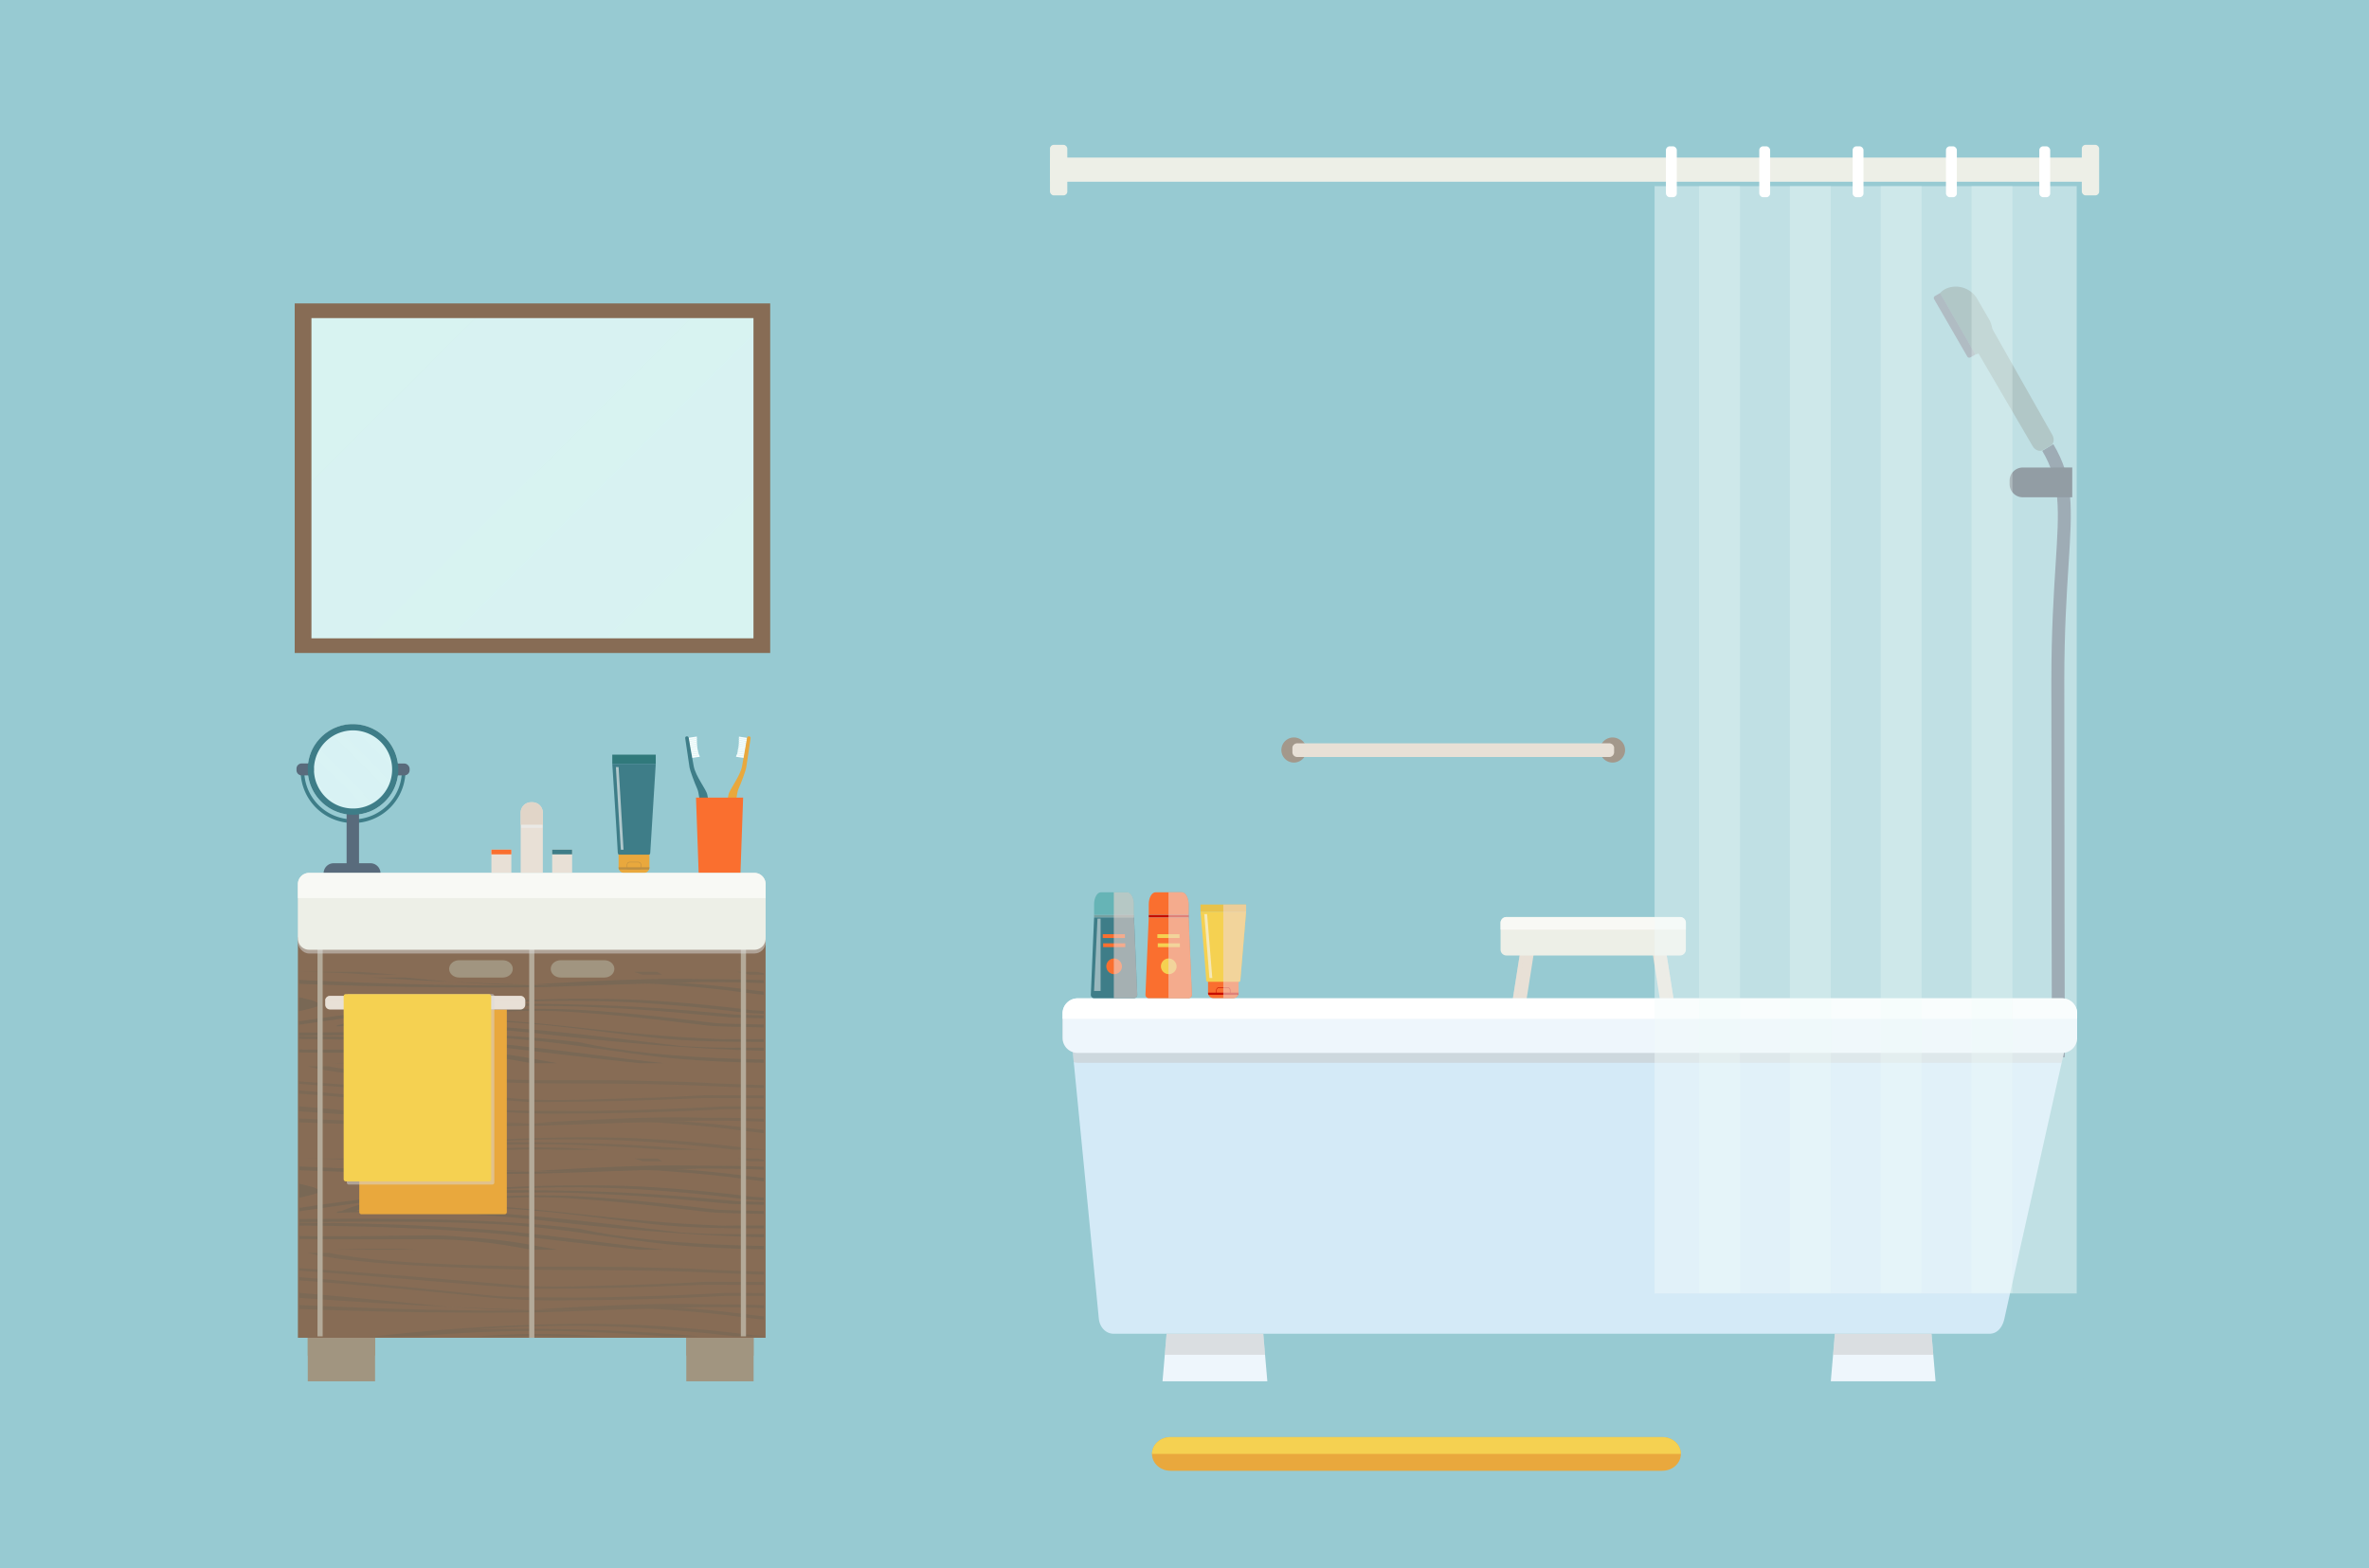 <svg viewBox="0 0 1510.24 1000" xmlns="http://www.w3.org/2000/svg"><path d="m0 0h1510.24v1000h-1510.24z" fill="#97cad2"/><path d="m972.59 605.19 2.43.38a3.13 3.13 0 0 1 2.58 3.55l-18.89 119.88a3.12 3.12 0 0 1 -3.54 2.58l-2.44-.39a2.59 2.59 0 0 1 -.4-.09 3.1 3.1 0 0 1 -2.18-3.45l18.85-119.88a3.11 3.11 0 0 1 3.14-2.61z" fill="#e8e0d6"/><path d="m972.18 605.16-19.85 126a3.1 3.1 0 0 1 -2.18-3.45l18.85-119.94a3.11 3.11 0 0 1 3.18-2.61z" fill="#e8e0d6" opacity=".5"/><path d="m1058.78 605.19-2.44.38a3.11 3.11 0 0 0 -2.57 3.55l18.89 119.88a3.11 3.11 0 0 0 3.54 2.58l2.44-.39.39-.09a3.09 3.09 0 0 0 2.18-3.45l-18.89-119.89a3.1 3.1 0 0 0 -3.13-2.61 2.83 2.83 0 0 0 -.41.04z" fill="#e8e0d6"/><path d="m1059.19 605.16 19.84 126a3.09 3.09 0 0 0 2.18-3.45l-18.89-119.89a3.1 3.1 0 0 0 -3.13-2.66z" fill="#e8e0d6" opacity=".5"/><path d="m1074.74 588.3v17.36a3.74 3.74 0 0 1 -3.88 3.57h-110.36a3.74 3.74 0 0 1 -3.88-3.57v-17.36a3.75 3.75 0 0 1 3.88-3.58h110.36a3.75 3.75 0 0 1 3.88 3.58z" fill="#edefe7"/><path d="m1074.74 588.3v4.45h-118.12v-4.45a3.75 3.75 0 0 1 3.89-3.58h110.35a3.75 3.75 0 0 1 3.88 3.58z" fill="#f8f9f5"/><path d="m1338.21 880.73c0 5.92-261.52 10.72-584.12 10.72s-584.09-4.8-584.09-10.72 261.49-10.73 584.09-10.73 584.12 4.82 584.12 10.73z" fill="#97cad2"/><path d="m195.72 199.97h287.45v209.88h-287.45z" fill="#d8f3f1"/><path d="m192.87 313.3v99.39h37.25l5.69-5.68 209.87-209.88h-136.63l-5.68 5.69-104.82 104.8z" fill="#d9f3f4" opacity=".5"/><path d="m280.37 412.69h100.61l105.04-105.04v-100.61z" fill="#d9f3f4" opacity=".5"/><path d="m187.87 193.46v222.9h303.13v-222.9zm10.68 9.36h281.79v204.18h-281.79z" fill="#876c55"/><path d="m196.2 842.65h42.91v38.09h-42.91z" fill="#a19580"/><path d="m437.51 842.65h42.91v38.09h-42.91z" fill="#a19580"/><path d="m196.2 852.99h42.91v11.39h-42.91z" fill="#a19580"/><path d="m437.51 852.99h42.91v11.39h-42.91z" fill="#a19580"/><path d="m189.91 597.71h298.16v255.28h-298.16z" fill="#876c55"/><g fill="#6b6455" opacity=".5"><path d="m266.48 796.84h-54.74q6.69-.2 13.36-.34c14.11-.29 28.02-.35 41.38.34z"/><path d="m274.54 787.65c7.5 0 14.24.48 21 1.1a344.8 344.8 0 0 1 47 5.75l12.8 2.34h-16.7c-4.31-.81-8.67-1.6-13.14-2.34q-6-1-12.56-1.84a330 330 0 0 0 -41.38-2.52c-27.11 0-54.23.22-80.7-.12v-1.92c27.54.34 55.61-.05 83.68-.45z"/><path d="m190.86 781.44v-1.87c27.62.1 54.09.75 79.57 2q28.11 1.37 54.54 3.63c26.78 2.74 52 6.19 77.87 9.31q10.08 1.21 20.34 2.34h-15.51c-7.32-.76-14.57-1.54-21.8-2.34-21.39-2.38-42.51-5-63.61-7.46-17.68-1.49-35.79-2.71-54.46-3.62q-37.09-1.78-76.94-1.99z"/><path d="m317.78 779c17.86 1 35.05 2.41 51.42 4.42 27.25 6.12 63.39 9.43 101.73 10.63 2.6.08 5.23.16 7.9.21s5.43.12 8.16.17v2.14c-2.73 0-5.47-.09-8.16-.15s-5.3-.13-7.9-.22c-11.5-.35-22.62-.93-33.11-1.73-6.78-.54-13.32-1.15-19.52-1.88-35.93-4.34-62.89-9.92-102.77-12.09-18-.92-36.55-1.32-55.47-1.47-22.66-.17-45.85 0-69.2.2v-2c44.03-.23 87.14-.39 126.92 1.77z"/><path d="m303.72 759.21h-.1c-24.85.69-48.85 2.54-64.89 6.52-1.07.26-2.06.53-3 .8a99.58 99.58 0 0 0 -18 5.63h3c-6 0-6 .62-6 1.24 23.2-1.09 44.74-1 65.22-.2s40 2.37 59 4.22c42.6 4.89 85.77 9.18 132 11 2.63.1 5.27.2 7.9.27s5.43.17 8.16.24v-2h-8.16-7.9c-5.69 0-11.3-.07-16.71-.12q-9.75-.33-19.6-.89c-16.08-1.89-32.23-3.85-48.67-5.73s-33.12-3.66-50.23-5.12a866 866 0 0 0 -109.1-2.91 110.07 110.07 0 0 1 17.64-5c15.32-3.64 39.28-4.88 61.41-6q9.87-.42 19.83-.63c19.87-.44 39.79-.21 58.65.88 10.1.43 20 1 29.41 1.67s18.47 1.43 26.81 2.28c7.62.65 15.74 1.37 25.56 2.27l.55.06h.6l3.85.11 7.9.22 8.16.2v-1.88c-2.62-.06-5.34-.14-8.16-.19-2.61-.08-5.25-.14-7.9-.23l-1.95-.12c-9.66-.88-17.68-1.59-25.2-2.24-8.81-.77-18.3-1.49-28.35-2.13s-20.5-1.18-31.25-1.6c-6.78-.22-13.71-.41-20.7-.57s-14-.27-21.1-.32c-12.47-.13-25.71-.09-38.68.27z"/><path d="m296.88 764.59a161.72 161.72 0 0 0 -19.34 3.86c12 .63 24 1.25 38.95 1.86 18 .82 33.92 2.42 49.25 4.21s29.95 3.8 45.28 5.42c19.75 2.46 39.93 3.08 59.91 3.29h7.9 8.16v-1.79c-2.71 0-5.43 0-8.16 0s-5.27 0-7.9 0c-3.36 0-6.68 0-10 .07q-15.37-.65-29.73-1.55c-13.57-1-26.6-2.21-39.46-3.52s-25.48-2.7-38.3-4-25.71-2.48-39.19-3.38q-12-.84-24.76-1.31c21-4.34 53.93-5.58 82.18-3.07 9.68.63 19.32 1.48 28.76 2.4 18.88 1.88 36.86 4.14 52.38 5.89 6.24.41 12.49.57 18.1.7h1.34l6.56.16h.75l7.41.22v-1.87c-2-.06-4-.13-6.05-.18l-2.11-.07-5.67-.12-2.23-.05c-4.91-.11-10-.24-14.93-.58-18.62-2.23-41.65-5-65.68-6.95-8-.64-16.1-1.19-24.21-1.58-22.65-1.02-49.6-.39-69.21 1.94z"/><path d="m343.48 756.21a1267.88 1267.88 0 0 0 -149.62 13.49l-3 .42v2.23c2.26-.36 4.55-.69 6.84-1q11.2-1.62 22.83-3.22c6.08-.8 12.11-1.59 18.2-2.35 21.19-2.65 42.54-4.94 64.89-6.52h.1c12.48-.88 25.3-1.55 38.57-1.92q13.21-.35 26.43-.25c8.74.06 17.48.26 26 .64q13 .5 26 1.52c9.2.67 18.5 1.46 27.57 2.38 7.63.75 15.21 1.61 22.68 2.54l4.16.53 1 .09 2.7.17 8.16.49v-1.94q-3.86-.21-7.65-.47a3.2 3.2 0 0 1 -.51-.06l-7.9-1c-6.18-.73-12.47-1.42-18.75-2.05-9.4-.95-19-1.77-28.46-2.46-8.93-.62-17.88-1.09-26.9-1.38s-17.82-.28-26.71-.27-17.8.18-26.63.39z"/><path d="m204.34 760.13c-.21-1-1.63-2.06-5.08-3.29-2.69-.72-5.51-1.41-8.4-2.07v8.91c4.86-1.03 9.27-2.22 13.48-3.55z"/><path d="m190.86 743.73c53.36 2.54 107.19 4.26 160.35 3.29h.09q9.31-.19 18.61-.47 15.22-.7 30.44-1.64c13.43-1.11 22 .28 31.84.66h.08c1.08 0 2.2.07 3.32.08 7.84.57 15.41 1.25 22.6 2 4.42.47 8.65 1 12.74 1.46 2.53.32 5 .67 7.41 1h.49l.81.1 7.35.9v2.15c-2.73-.33-5.47-.66-8.16-1l-3.79-.45-1.64-.21-2.47-.34c-5.2-.71-10.89-1.4-16.77-2-6.88-.73-14.12-1.38-21.67-1.92-8.16-.64-14.14-1.25-23.05-1.27h-.42-.46c-10.59.37-21.13.76-31.68 1.17-10.73.37-21.47.77-32.22 1.08-52.3.73-103.49-.19-153.8-2.14z"/><path d="m289.25 745.07q24.53 1.09 49.56 1.7c-16.5.6-33.02-.68-49.56-1.7z"/><path d="m448.23 743.29c5.91 0 12.9 0 19.77.15h2.93l7.9.19c2.79.09 5.53.17 8.16.28v1.92c-2.63-.13-5.34-.24-8.16-.32-2.55-.09-5.18-.15-7.9-.2-1.17 0-2.37-.05-3.6-.06-6.7-.11-13.57-.14-19.41-.16h-.42l-15.23.43h-.08c-7.58.21-15.13.39-22.75.57h-.42-.2q-11.15.26-22.32.48-15.31.29-30.66.44l-4.54-.01h-.09c-4.17-.08-8.3-.15-12.39-.25 3.52-.12 7-.34 10.57-.66 8.26-.44 16.49-.89 24.74-1.31 24.71-1.24 49.41-2.13 74.1-1.49z"/><path d="m236.54 742.24h22.09c9.22.89 18.49 1.79 27.9 2.67l2.61.16q-26.58-1.2-52.6-2.83z"/><g opacity=".78"><path d="m303.62 847.53h-.24c-20.23.57-39.9 1.92-55.19 4.54h18c12.32-1.25 26.19-2 39.42-2.66q9.9-.42 19.91-.64c19.93-.44 39.91-.2 58.85.89 10.15.44 20 1 29.51 1.66 3.38.23 6.71.49 10 .75h22.62l-2.21-.18c-8.85-.78-18.39-1.51-28.48-2.15s-20.55-1.17-31.34-1.59c-6.81-.22-13.76-.42-20.77-.57s-14.09-.27-21.18-.33c-12.61-.12-25.89-.07-38.9.28z"/><path d="m305 852.08h22.53c9.11-.34 18.6-.36 27.94 0h27q-8.06-.57-16.18-1a474.62 474.62 0 0 0 -61.29 1z"/><path d="m343.52 844.53c-32.82 1-64.54 3.28-94.44 6.4-3.56.36-7.06.74-10.57 1.15h16.61c3.44-.41 6.91-.79 10.39-1.15 12.39-1.31 25-2.47 37.87-3.39h.24c12.54-.88 25.38-1.53 38.71-1.91 8.83-.22 17.7-.31 26.51-.26s17.54.26 26.1.64 17.4.84 26.07 1.52c9.22.67 18.53 1.47 27.67 2.38 3.25.32 6.54.66 9.8 1s6.64.74 9.92 1.15h18.6v-.32c-2.39-.13-4.77-.28-7.13-.43-.18 0-.32-.05-.5-.06l-2.69-.34-5.25-.64c-6.2-.75-12.52-1.44-18.82-2.07-9.43-.93-19.06-1.76-28.55-2.44q-13.43-1-27-1.38c-8.91-.21-17.88-.3-26.79-.29s-17.88.21-26.75.44z"/><path d="m190.86 832.1c53.38 2.5 107.24 4.21 160.42 3.24h.08c6.24-.12 12.45-.26 18.67-.45q15.29-.72 30.57-1.65c13.47-1.11 22.09.27 31.89.65h.12c1.1.05 2.21.09 3.35.09 7.85.58 15.47 1.25 22.68 2 4.41.45 8.69 1 12.78 1.46 2.55.32 5 .63 7.45 1h.49l.81.1 6.82.83v2.17l-7.63-.93-3.79-.46-1.66-.22-2.49-.33c-5.22-.72-10.92-1.39-16.83-2-6.89-.72-14.16-1.36-21.75-1.91-8.19-.64-14.18-1.25-23.13-1.25h-1.24l-31.47 1.24q-16.19.57-32.33 1.07c-52.3.74-103.52-.17-153.85-2.11z"/><path d="m289.09 833.4c16.42.73 33 1.31 49.75 1.7-16.56.6-33.15-.69-49.75-1.7z"/><path d="m448.64 831.63c5.95 0 12.94 0 19.82.13h3l7.94.19c2.61.08 5.16.18 7.63.28v1.9c-2.47-.12-5-.21-7.63-.3s-5.21-.15-7.94-.2l-3.63-.06c-6.72-.11-13.61-.13-19.46-.15h-.42c-5.09.14-10.19.29-15.3.42h-.12c-7.6.21-15.17.39-22.78.59h-1.24c-7.25.18-14.49.32-21.79.47q-15.36.3-30.78.44c-1.51 0-3 0-4.54-.07h-.08c-4.17-.08-8.32-.15-12.46-.25 3.57-.12 7.07-.34 10.64-.65 8.28-.44 16.54-.9 24.81-1.32 24.77-1.19 49.56-2.05 74.33-1.42z"/><path d="m190.86 827.57v-3.24c32.06 2.67 63.06 5.88 95.51 8.91l2.61.15c-33.28-1.48-65.86-3.58-98.12-5.82z"/><path d="m310.41 825.8c18 1.87 36 1.24 54.21 1.55 10.66-.05 21.29-.2 32.05-.46q32.13-.75 64.92-2.48 5.09 0 9.83 0h7.94l5.2.06h2.43v1.86h-2.89-4.74c-2.6 0-5.21 0-7.94 0h-9.74c-21.82 1.15-43.53 1.93-65 2.39-10.8.21-21.43.33-32.09.33a463.08 463.08 0 0 1 -66.24-3.18c-35.64-3.54-71.29-6.73-107.52-9.48v-2.11c40.47 3.38 80.03 7.45 119.58 11.52z"/><path d="m331.45 819.61c18 1.23 36.05.62 54 .09q15.63-.32 31.61-.91c10.67-.4 21.43-.9 32.34-1.5 7.42 0 14.73 0 22 .06h4.84 3.1l7.63.05v1.84h-7.63-3.43c-1.47 0-3 0-4.51 0-7.29-.05-14.75-.07-22.24-.06q-29 1.25-57.54 2c-9.54.22-19 .38-28.39.44-7.76-.08-19.77.54-28.8-.08-50.27-3.56-96.43-8-143.59-11.36v-1.6c47.16 3.08 93.48 7.15 140.61 11.03z"/><path d="m196.2 798.84h13.67c.41.11.85.22 1.36.32a392.82 392.82 0 0 0 43 5.2c10.43.78 21.3 1.33 32.26 1.76 18.88.75 38.07 1.12 56.14 1.56h30.22c9.79 0 19.1.06 27.75.14 18 .61 36.07.61 52.47 1.75l9.62.4c3.2.11 6.4.24 9.58.36l4 .15c3.57.13 7.15.26 10.71.36v1.89c-2.71-.08-5.41-.17-8.12-.27s-5.34-.18-8-.29l-2.39-.08-17.09-.68c-26.07-1.26-54-1.48-82.29-1.6-9.46 0-18.88-.05-28.59-.17-27.83-.57-59.89-1.62-87.56-3.54-7.58-.51-14.8-1.1-21.55-1.76-14.79-1.44-27.14-3.24-35.19-5.5z"/></g><g opacity=".78"><path d="m236.26 740.46h17.81c-8-.64-16.07-1.26-24.17-1.82h-39c15.83.07 30.84.76 45.36 1.82z"/><path d="m409.56 740.46h12.44a10.44 10.44 0 0 0 -3-1.82h-14.68c1.89.57 3.62 1.17 5.24 1.82z"/><path d="m470.53 738.77-.63-.13h12.78l4.31.84v1h-8.77c-2.53-.61-5.1-1.17-7.69-1.71z"/></g></g><g fill="#6b6455" opacity=".5"><path d="m266.35 677.9h-54.74q6.7-.21 13.36-.34c14.11-.3 28.03-.36 41.38.34z"/><path d="m274.41 668.71c7.5 0 14.24.47 21 1.09a346.29 346.29 0 0 1 47 5.74l12.8 2.36h-16.7c-4.31-.81-8.66-1.61-13.14-2.36-4-.67-8.21-1.3-12.56-1.83a329.79 329.79 0 0 0 -41.37-2.52c-27.12 0-54.24.22-80.71-.12v-1.93c27.54.35 55.61-.04 83.68-.43z"/><path d="m190.73 662.49v-1.87c27.63.11 54.09.76 79.57 2q28.11 1.35 54.55 3.63c26.77 2.72 52 6.18 77.86 9.29q10.08 1.25 20.34 2.36h-15.51c-7.32-.76-14.57-1.55-21.8-2.36-21.39-2.37-42.51-4.94-63.61-7.45-17.68-1.49-35.79-2.71-54.46-3.61q-37.09-1.78-76.94-1.99z"/><path d="m317.65 660.08c17.86 1 35.06 2.41 51.42 4.42 27.25 6.12 63.39 9.43 101.73 10.63 2.6.08 5.23.16 7.9.21s5.43.12 8.16.17v2.14c-2.73 0-5.46-.08-8.16-.15s-5.3-.13-7.9-.22c-11.5-.35-22.62-.93-33.11-1.74-6.78-.52-13.32-1.14-19.52-1.87-35.93-4.34-62.89-9.91-102.76-12.09-18-.91-36.56-1.32-55.48-1.46-22.66-.18-45.85 0-69.2.19v-1.95c44.03-.36 87.11-.46 126.92 1.72z"/><path d="m303.6 640.26h-.11c-24.85.69-48.85 2.54-64.89 6.52-1.07.26-2.06.53-3 .8a98.75 98.75 0 0 0 -18 5.64h3c-6 0-6 .61-6 1.23 23.19-1.09 44.74-1 65.21-.19s40 2.37 59 4.22c42.59 4.89 85.76 9.17 132 11 2.64.1 5.27.2 7.9.27s5.43.18 8.16.25v-2h-8.17-7.9c-5.69 0-11.3-.07-16.71-.12q-9.75-.33-19.6-.89c-16.08-1.89-32.22-3.85-48.67-5.73s-33.11-3.66-50.22-5.12a866.22 866.22 0 0 0 -109.1-2.9 108.39 108.39 0 0 1 17.64-5c15.31-3.64 39.27-4.88 61.4-6q9.87-.43 19.83-.64c19.87-.44 39.79-.21 58.65.88 10.11.43 20 1 29.41 1.67s18.47 1.43 26.81 2.28c7.62.65 15.74 1.37 25.56 2.27l.55.06h.6c1.3 0 2.55.09 3.85.11 2.65.09 5.33.15 7.9.22l8.16.2v-1.88l-8.16-.19-7.9-.22-1.92-.06c-9.66-.89-17.68-1.6-25.2-2.25-8.81-.77-18.3-1.49-28.35-2.13s-20.49-1.18-31.25-1.59c-6.78-.22-13.71-.42-20.7-.58s-14-.27-21.1-.32c-12.48-.21-25.72-.16-38.68.19z"/><path d="m296.76 645.64a161.5 161.5 0 0 0 -19.35 3.86c12 .63 24 1.25 38.95 1.86 18 .83 33.92 2.42 49.25 4.21s30 3.8 45.29 5.43c19.74 2.45 39.91 3.07 59.9 3.28 2.64 0 5.27 0 7.9.05h8.16v-1.79h-16.06c-3.36 0-6.68 0-10 .07q-15.37-.64-29.73-1.55c-13.57-1-26.6-2.21-39.46-3.52s-25.48-2.7-38.3-4-25.71-2.47-39.18-3.38q-12.06-.84-24.77-1.31c21-4.34 53.93-5.58 82.19-3.06 9.68.62 19.32 1.47 28.75 2.4 18.88 1.87 36.87 4.13 52.38 5.88 6.24.42 12.49.58 18.1.7h1.34l6.56.16h.75l7.41.22v-1.88l-6.05-.18c-.71 0-1.4 0-2.11-.06-1.82 0-3.75-.09-5.67-.12-.75 0-1.48 0-2.23 0-4.91-.12-10-.25-14.93-.59-18.62-2.23-41.65-5-65.67-7-8-.64-16.11-1.19-24.22-1.58-22.65-1.05-49.6-.43-69.2 1.9z"/><path d="m343.35 637.26a1270 1270 0 0 0 -149.62 13.49l-3 .42v2.23c2.27-.36 4.56-.69 6.84-1q11.22-1.64 22.83-3.22c6.07-.81 12.11-1.6 18.2-2.36 21.19-2.64 42.54-4.94 64.89-6.52h.11c12.47-.88 25.29-1.54 38.56-1.92 8.81-.22 17.64-.31 26.43-.25s17.48.26 26 .64q13 .49 26 1.52c9.2.67 18.5 1.46 27.57 2.38q11.46 1.14 22.68 2.55l4.15.52 1.06.09 2.69.17 8.16.49v-1.94c-2.57-.14-5.12-.3-7.65-.46l-.51-.06c-2.61-.33-5.25-.67-7.9-1-6.17-.74-12.47-1.43-18.75-2.06-9.4-1-19-1.77-28.46-2.45q-13.39-.94-26.89-1.39c-8.89-.19-17.83-.28-26.71-.27s-17.85.14-26.68.4z"/><path d="m204.22 641.18c-.22-.95-1.65-2.06-5.09-3.29-2.69-.71-5.5-1.4-8.4-2.07v8.91a139.39 139.39 0 0 0 13.49-3.55z"/><path d="m190.73 624.78c53.37 2.54 107.2 4.26 160.36 3.29h.08c6.22-.13 12.41-.27 18.61-.47q15.23-.69 30.44-1.64c13.43-1.1 22 .28 31.84.66h.08c1.08 0 2.2.08 3.32.09 7.84.56 15.41 1.25 22.6 2 4.42.47 8.65 1 12.74 1.47 2.53.31 5 .66 7.41 1l.49.05.82.1c2.42.29 4.87.6 7.34.91v2.14l-8.16-1-3.79-.46-1.64-.2c-.81-.13-1.64-.24-2.47-.35-5.2-.71-10.89-1.4-16.76-2-6.89-.73-14.13-1.38-21.68-1.92-8.16-.64-14.13-1.25-23.05-1.26h-.88c-10.59.37-21.13.76-31.68 1.17-10.73.38-21.47.77-32.22 1.08-52.3.73-103.49-.19-153.8-2.14z"/><path d="m289.12 626.12q24.54 1.11 49.56 1.7c-16.49.6-33.02-.68-49.56-1.7z"/><path d="m448.1 624.34c5.91 0 12.9 0 19.77.15h2.93l7.9.19 8.16.28v1.92c-2.63-.13-5.34-.23-8.16-.32-2.55-.09-5.18-.15-7.9-.2-1.17 0-2.37 0-3.6-.06-6.7-.11-13.57-.13-19.4-.16h-.43c-5.07.15-10.12.3-15.23.43h-.08c-7.57.21-15.13.39-22.75.58h-.62c-7.44.17-14.86.33-22.32.48q-15.31.3-30.66.44l-4.54-.07h-.08c-4.17-.08-8.31-.15-12.39-.25 3.52-.12 7-.34 10.57-.66q12.38-.66 24.73-1.31c24.7-1.19 49.41-2.08 74.1-1.44z"/><path d="m236.41 623.29h22.09c9.22.89 18.49 1.79 27.9 2.67l2.61.16q-26.58-1.2-52.6-2.83z"/><g opacity=".78"><path d="m303.49 728.59h-.24c-20.23.56-39.9 1.91-55.18 4.53h17.93c12.32-1.25 26.19-2 39.42-2.66q9.92-.42 19.91-.64c19.93-.44 39.92-.2 58.85.89 10.15.44 20 1 29.51 1.66 3.38.24 6.7.5 10 .75h22.61l-2.21-.19c-8.85-.78-18.39-1.5-28.47-2.14s-20.56-1.17-31.35-1.59c-6.82-.22-13.76-.42-20.77-.56s-14.09-.27-21.18-.34c-12.54-.12-25.82-.07-38.83.29z"/><path d="m304.85 733.13h22.53c9.11-.34 18.6-.35 27.94 0h27q-8.05-.57-16.18-1a474.59 474.59 0 0 0 -61.29 1z"/><path d="m343.39 725.58c-32.83 1-64.54 3.28-94.44 6.4-3.56.37-7.06.74-10.57 1.15h16.62c3.44-.41 6.91-.78 10.39-1.15 12.39-1.31 25-2.46 37.87-3.38h.24c12.54-.89 25.38-1.54 38.71-1.92 8.83-.22 17.69-.31 26.51-.26s17.54.26 26.11.64 17.39.84 26.06 1.52c9.22.68 18.53 1.47 27.67 2.38 3.25.32 6.53.66 9.8 1s6.64.74 9.92 1.15h18.59v-.32c-2.39-.13-4.77-.28-7.13-.43-.18 0-.32 0-.5-.06l-2.7-.34-5.24-.64c-6.2-.74-12.52-1.43-18.82-2.07-9.43-.93-19.05-1.76-28.55-2.44q-13.44-.95-27-1.38c-8.91-.21-17.88-.3-26.79-.28s-17.88.2-26.75.43z"/><path d="m190.73 713.15c53.38 2.5 107.23 4.21 160.42 3.24h.08c6.24-.12 12.45-.26 18.67-.45q15.27-.72 30.57-1.64c13.47-1.12 22.09.26 31.89.65h.12c1.1 0 2.22.08 3.35.08 7.85.58 15.47 1.25 22.68 2 4.41.46 8.69 1 12.78 1.46 2.55.32 5 .64 7.45 1h.49l.81.1 6.82.83v2.18l-7.63-.94-3.79-.45-1.66-.22-2.49-.33c-5.22-.72-10.92-1.4-16.83-2q-10.33-1.08-21.75-1.91c-8.19-.63-14.18-1.25-23.13-1.25h-.41-.82c-10.53.39-21 .76-31.43 1.17q-16.19.57-32.32 1.07c-52.31.73-103.53-.17-153.86-2.11z"/><path d="m289 714.45q24.6 1.09 49.74 1.7c-16.59.6-33.18-.68-49.74-1.7z"/><path d="m448.51 712.68c5.95 0 12.94 0 19.82.13 1 0 2 0 3 .05 2.74.06 5.39.12 7.94.2s5.16.17 7.63.27v1.9c-2.47-.12-5-.21-7.63-.3s-5.2-.14-7.94-.19l-3.63-.07c-6.71-.11-13.61-.13-19.46-.14h-.42l-15.3.42h-.12l-22.78.58a3 3 0 0 0 -.42 0h-.82c-7.25.17-14.49.32-21.79.46q-15.36.3-30.78.44c-1.5 0-3 0-4.54-.07h-.08q-6.25-.1-12.45-.24c3.56-.13 7.06-.34 10.62-.65 8.29-.44 16.55-.91 24.82-1.33 24.76-1.23 49.56-2.14 74.33-1.46z"/><path d="m190.73 708.62v-3.23c32.06 2.67 63.07 5.86 95.51 8.91.87 0 1.74.1 2.61.14-33.27-1.44-65.85-3.58-98.12-5.82z"/><path d="m310.28 706.86c18.05 1.86 36.05 1.23 54.22 1.54 10.65 0 21.28-.2 32-.46q32.15-.75 64.93-2.48h9.82 7.94l5.2.07h2.43v1.86c-.95 0-1.92 0-2.9-.06h-4.73c-2.59 0-5.2-.05-7.94-.05h-9.74c-21.81 1.15-43.53 1.93-65 2.39-10.8.21-21.43.33-32.08.33a464.74 464.74 0 0 1 -66.25-3.17c-35.64-3.55-71.29-6.73-107.52-9.49v-2.11c40.51 3.48 80.07 7.56 119.62 11.63z"/><path d="m331.33 700.67c18 1.22 36 .61 54 .08q15.63-.32 31.61-.9c10.68-.41 21.43-.91 32.34-1.51 7.42 0 14.73 0 22 .06h4.84 3.1 7.63v1.85l-7.63-.05h-3.42c-1.48 0-3 0-4.52 0-7.29 0-14.74-.07-22.24-.06q-29 1.26-57.54 1.95c-9.54.22-18.95.38-28.39.44-7.76-.07-19.77.54-28.8-.07-50.27-3.57-96.42-8-143.59-11.36v-1.61c47.18 3.22 93.47 7.29 140.61 11.18z"/><path d="m196.07 679.9h13.67c.41.1.86.22 1.36.31a390.38 390.38 0 0 0 43 5.2c10.43.79 21.31 1.34 32.26 1.76 18.88.75 38.07 1.12 56.14 1.56h30.22c9.79 0 19.1.07 27.75.14 18 .61 36.07.61 52.47 1.76l9.62.38 9.58.37 4 .15c3.57.13 7.15.26 10.71.37v1.88c-2.71-.08-5.4-.17-8.12-.27s-5.34-.18-8-.29l-2.39-.08-17.09-.68c-26.07-1.26-54-1.48-82.29-1.59-9.46 0-18.87-.06-28.59-.17-27.83-.58-59.89-1.63-87.55-3.55-7.58-.51-14.81-1.1-21.55-1.76-14.8-1.39-27.16-3.24-35.2-5.49z"/></g><g opacity=".78"><path d="m236.13 621.51h17.81c-8-.64-16.07-1.26-24.17-1.81h-39c15.84.06 30.84.75 45.36 1.81z"/><path d="m409.43 621.51h12.4a10.45 10.45 0 0 0 -3-1.81h-14.64c1.89.56 3.63 1.16 5.24 1.81z"/><path d="m470.41 619.82c-.21 0-.42-.09-.64-.12h12.78c1.46.27 2.89.55 4.31.83v1h-8.77c-2.52-.61-5.09-1.17-7.68-1.71z"/></g></g><path d="m202.41 597.71h3.3v254.37h-3.3z" fill="#b4aa99"/><path d="m472.28 597.71h3.3v254.37h-3.3z" fill="#b4aa99"/><path d="m337.35 598.62h3.29v254.37h-3.29z" fill="#b4aa99"/><rect fill="#dadada" height="49.01" opacity=".5" rx="7.15" width="298.16" x="189.91" y="558.96"/><path d="m488.08 563.72v34.72a7.17 7.17 0 0 1 -7.15 7.14h-283.87a7.16 7.16 0 0 1 -7.14-7.14v-34.72a7.17 7.17 0 0 1 7.14-7.15h283.87a7.17 7.17 0 0 1 7.15 7.15z" fill="#edefe7"/><path d="m326.9 617.77c0 3.05-2.84 5.52-6.34 5.52h-27.9c-3.5 0-6.33-2.47-6.33-5.52 0-3 2.83-5.51 6.33-5.51h27.9c3.5 0 6.34 2.47 6.34 5.51z" fill="#a19580"/><path d="m351.09 617.77c0 3.05 2.83 5.52 6.33 5.52h27.91c3.5 0 6.33-2.47 6.33-5.52 0-3-2.83-5.51-6.33-5.51h-27.91c-3.5 0-6.33 2.47-6.33 5.51z" fill="#a19580"/><circle cx="225.08" cy="490.61" fill="#d9f3f4" r="28.88"/><path d="m214.06 463.92 34.63 34.64 3.08 3.07a28.65 28.65 0 0 0 2.15-9.64l-4.08-4.08-22.06-22.06-4.08-4.08a28.65 28.65 0 0 0 -9.64 2.15z" fill="#d9f3f4" opacity=".5"/><path d="m200.57 475.34 2.89 2.9 34 34 2.89 2.89a29.06 29.06 0 0 0 8.92-8.74l-2.87-2.87-34.22-34.22-2.87-2.87a29.13 29.13 0 0 0 -8.74 8.91z" fill="#d9f3f4" opacity=".5"/><path d="m196.2 490.61a29.48 29.48 0 0 0 .22 3.66l5.47 5.46 14.11 14.07 5.46 5.47a31.25 31.25 0 0 0 3.65.22 28.89 28.89 0 0 0 10.55-2l-3.1-3.11-31.26-31.22-3.11-3.1a28.69 28.69 0 0 0 -1.99 10.55z" fill="#d9f3f4" opacity=".5"/><path d="m191.65 490.77a33.43 33.43 0 1 0 66.85 0v-.16h-2.31v.16a31.12 31.12 0 1 1 -62.23 0v-.16h-2.31z" fill="#3e7d88"/><path d="m200.06 491.09a3.3 3.3 0 0 1 -3.3 3.3h-4.44a3.3 3.3 0 0 1 -3.3-3.3v-1a3.3 3.3 0 0 1 3.3-3.3h4.44a3.3 3.3 0 0 1 3.3 3.3z" fill="#596b7c"/><rect fill="#596b7c" height="7.56" rx="3.3" width="11.04" x="250.09" y="486.83"/><path d="m220.96 516.55h7.92v38.27h-7.92z" fill="#596b7c"/><path d="m196.2 490.61a29.48 29.48 0 0 0 .22 3.66 29 29 0 0 0 25 25 31.25 31.25 0 0 0 3.65.22 28.89 28.89 0 0 0 10.55-2 28.49 28.49 0 0 0 4.71-2.38 29.06 29.06 0 0 0 8.92-8.74 28.32 28.32 0 0 0 2.51-4.75 28.65 28.65 0 0 0 2.15-9.64c0-.46 0-.92 0-1.38a28.92 28.92 0 0 0 -28.88-28.88c-.47 0-.93 0-1.38 0a28.65 28.65 0 0 0 -9.64 2.15 28.32 28.32 0 0 0 -4.75 2.51 28.95 28.95 0 0 0 -11.12 13.63 28.69 28.69 0 0 0 -1.94 10.6zm5.69 9.12a24.91 24.91 0 0 1 -.59-16.57 24.32 24.32 0 0 1 2.16-4.92 25.07 25.07 0 0 1 8.72-8.94 24.85 24.85 0 0 1 12.9-3.6 24.16 24.16 0 0 1 2.7.15 25 25 0 0 1 22.06 22.06 24.16 24.16 0 0 1 .15 2.7 24.91 24.91 0 0 1 -34 23.19 25 25 0 0 1 -14.06-14.07z" fill="#3e7d88"/><path d="m206.31 556.57h36.25a6.4 6.4 0 0 0 -6.59-6.15h-23.07a6.4 6.4 0 0 0 -6.59 6.15z" fill="#596b7c"/><path d="m445.8 481.52c.11.32.23.64.33 1l-5.23.77-1.9-12.87 5.24-.78s0 .36 0 1v.44a6.6 6.6 0 0 0 0 .76 3 3 0 0 0 0 .42v.76s0 .27 0 .41 0 .49.05.76a3.13 3.13 0 0 1 0 .44c0 .22.05.48.09.72l.06.44c0 .25.06.5.09.75l.06.41c0 .25.08.49.13.74l.07.42c.05.24.09.49.15.73s.06.29.08.43l.17.72a3 3 0 0 1 .11.43c.08.24.13.49.21.73z" fill="#f8fdfd"/><g fill="#dbf3f3"><path d="m444.23 470.61v.44l-5.05.75-.06-.43z"/><path d="m444.28 471.81a3 3 0 0 0 0 .42l-4.92.73-.06-.41z"/><path d="m444.33 473v.41l-4.82.72-.06-.42z"/><path d="m444.42 474.16a3.13 3.13 0 0 1 0 .44l-4.73.7-.07-.44z"/><path d="m444.55 475.32.07.44-4.72.69-.07-.43z"/><path d="m440.01 476.85h4.75v.42h-4.75z" transform="matrix(.989 -.146 .146 .989 -64.93 69.73)"/><path d="m440.18 478.01h4.77v.42h-4.77z" transform="matrix(.989 -.145 .145 .989 -64.76 69.34)"/><path d="m445.19 479.24-4.78.71-.06-.43 4.76-.71c.02.19.06.29.08.43z"/><path d="m445.47 480.39-4.88.72-.07-.43 4.84-.72a3 3 0 0 1 .11.43z"/><path d="m445.8 481.52-5 .75-.07-.42 5-.73z"/></g><path d="m436.83 470.73c.23 1.51 2.48 16.76 2.75 18.6s3.17 9.81 5 13.83 3.24 26.57 4.43 34.62 3.07 17.35 4.59 17.13c1.78-.26 4-8 3.25-16.23-.52-5.57-5.41-28.49-5.91-31.84s-7.44-11.65-8.7-18.35c-1.29-6.93-3.15-17.81-3.19-18.08-.25-1.32-2.44-1.19-2.22.32z" fill="#3e7d88"/><path d="m469.52 481.52-.33 1 5.23.77 1.89-12.82-5.23-.78s0 .36 0 1v.44a6.6 6.6 0 0 1 0 .76 3 3 0 0 1 0 .42v.76s0 .27 0 .41 0 .49-.05.76a3.13 3.13 0 0 0 0 .44c0 .22-.05.48-.09.72l-.06.44c0 .25-.06.5-.09.75l-.06.41c0 .25-.08.49-.13.74l-.06.42c-.07.24-.1.49-.16.73s-.06.29-.08.43-.12.47-.17.72-.08.28-.11.43-.13.49-.21.73z" fill="#f8fdfd"/><g fill="#dbf3f3"><path d="m471.09 470.61v.44l5.05.75.07-.43z"/><path d="m471 471.81a3 3 0 0 1 0 .42l4.92.73.06-.41z"/><path d="m471 473v.41l4.82.72.06-.42z"/><path d="m470.9 474.16a3.13 3.13 0 0 0 0 .44l4.74.7.06-.44z"/><path d="m470.77 475.32-.06.44 4.71.69.07-.43z"/><path d="m472.73 474.69h.42v4.75h-.42z" transform="matrix(.146 -.989 .989 .146 -68.07 875.26)"/><path d="m472.54 475.83h.42v4.77h-.42z" transform="matrix(.145 -.989 .989 .145 -69.05 876.51)"/><path d="m470.13 479.24 4.78.71.06-.43-4.76-.71c-.02.19-.06.29-.08.43z"/><path d="m469.85 480.39 4.88.72.07-.43-4.8-.68c-.08.1-.12.24-.15.39z"/><path d="m469.52 481.52 5 .75.07-.42-5-.73z"/></g><path d="m478.49 470.73c-.23 1.51-2.48 16.76-2.75 18.6s-3.17 9.81-5 13.83-3.24 26.57-4.43 34.62-3.07 17.35-4.59 17.13c-1.78-.26-4-8-3.25-16.23.52-5.57 5.41-28.49 5.91-31.84s7.44-11.65 8.7-18.35c1.29-6.93 3.15-17.81 3.19-18.08.25-1.32 2.44-1.19 2.22.32z" fill="#e9a83d"/><path d="m472.05 556.57h-26.65l-1.7-48.01h30.05z" fill="#fa6f2f"/><path d="m390.33 481.18h27.71v5.84h-27.71z" fill="#30797b"/><path d="m414 544.34v8.77a3.41 3.41 0 0 1 -.26 1.32 3.47 3.47 0 0 1 -3.19 2.14h-12.74a3.47 3.47 0 0 1 -3.19-2.14 3.42 3.42 0 0 1 -.27-1.32v-8.77a3.47 3.47 0 0 1 3.46-3.46h12.77a3.47 3.47 0 0 1 3.42 3.46z" fill="#e9a83d"/><path d="m413.46 544.94h-18.53c-.56 0-1-.18-1.1-1.35-.73-14.15-3.5-56.57-3.5-56.57h27.72s-2.63 42.43-3.5 56.58c-.06.95-.31 1.34-1.09 1.34z" fill="#3e7d88"/><path d="m414 553v.1a3.41 3.41 0 0 1 -.26 1.32h-19.12a3.42 3.42 0 0 1 -.27-1.32v-.1z" fill="#be8f41"/><path d="m408.54 554.26h-8.69l-.05-.1a1.8 1.8 0 0 1 -.19-.82v-1.93a1.9 1.9 0 0 1 1.9-1.9h5.37a1.91 1.91 0 0 1 1.9 1.9v1.93a1.93 1.93 0 0 1 -.19.82zm-8.47-.34h8.25a1.66 1.66 0 0 0 .11-.58v-1.93a1.55 1.55 0 0 0 -1.55-1.55h-5.37a1.55 1.55 0 0 0 -1.56 1.55v1.93a1.47 1.47 0 0 0 .12.58z" fill="#be8f41"/><path d="m392.62 489.06 3.15 52.72h1.74l-3.15-52.72z" fill="#f5f5f5" opacity=".62"/><path d="m346.06 518.18v38.39h-14.13v-38.39a6.65 6.65 0 0 1 6.61-6.66h.9a6.66 6.66 0 0 1 6.62 6.66z" fill="#e8e0d6"/><path d="m346.06 518.13v7.81h-14.13v-7.81a6.63 6.63 0 0 1 6.61-6.61h.9a6.64 6.64 0 0 1 6.62 6.61z" fill="#e1d5c8"/><path d="m332.24 525.94h13.5v1.9h-13.5z" fill="#eae9e6"/><path d="m313.27 541.76h12.71v14.81h-12.71z" fill="#e8e0d6"/><path d="m313.27 541.76h12.71v2.99h-12.71z" fill="#fa6f2f"/><path d="m352.01 541.76h12.71v14.81h-12.71z" fill="#e8e0d6"/><path d="m352.01 541.76h12.71v2.99h-12.71z" fill="#3e7d88"/><path d="m488.07 563.72v8.9h-298.16v-8.9a7.17 7.17 0 0 1 7.15-7.15h283.87a7.17 7.17 0 0 1 7.14 7.15z" fill="#f8f9f5"/><path d="m1308.08 674.13c0-1.48-.34-148.38-.34-239.56 0-31.95 1.51-55.67 2.72-74.73 2.22-34.93 3.34-52.46-8.53-72.38l7.08-4.22c13.18 22.11 12 40.49 9.68 77.12-1.21 18.95-2.7 42.52-2.7 74.21 0 91.17.33 238.06.34 239.53z" fill="#596b7c"/><path d="m1321.06 298.07v19h-31.58a8.38 8.38 0 0 1 -8.35-8.36v-2.26a8.38 8.38 0 0 1 8.35-8.35z" fill="#43505d"/><path d="m1245.68 198.61c-1.5-2.55-1-5.61 1.12-6.81l6.13-3.47c2.1-1.19 5-.07 6.48 2.5l49 86.55c1.45 2.57.92 5.66-1.19 6.85l-4.82 2.77c-2.11 1.19-5.06.08-6.55-2.47z" fill="#7b9d9c"/><path d="m1259.3 226-22.63-39a12.07 12.07 0 0 1 4.71-3.27 15.82 15.82 0 0 1 18.88 6.48l8 13.78a15.82 15.82 0 0 1 -3.77 19.61 12 12 0 0 1 -5.19 2.4z" fill="#7b9d9c"/><path d="m1259.42 226-3.26 1.88a1.47 1.47 0 0 1 -2-.53l-21.16-36.6a1.47 1.47 0 0 1 .53-2l3.26-1.89z" fill="#7a8996"/><path d="m1319.14 656s-1.06 4.73-2.84 12.72c-.18.83-.39 1.71-.59 2.61s-.39 1.84-.62 2.79c-.26 1.14-.52 2.33-.81 3.57-7.52 33.63-22.09 98.79-31.35 140.24-.51 2.22-1 4.37-1.44 6.44a2.85 2.85 0 0 1 -.11.39c-1.37 6.12-2.58 11.58-3.59 16.12-1.14 5.12-4.29 9.54-9.54 9.54h-558.2c-5.25 0-9-4.32-9.54-9.54-3.44-35.43-12-123.18-16-163.71-.2-2.27-.41-4.37-.59-6.3-.93-9.28-1.47-14.87-1.47-14.87a9.59 9.59 0 0 1 9.53-9.56h617.66a9.67 9.67 0 0 1 6.66 2.71c.16.16.29.34.45.5a9.64 9.64 0 0 1 2.39 6.35z" fill="#d4eaf7"/><path d="m1324.18 649.62v12.17a9.56 9.56 0 0 1 -7.85 9.41 4.69 4.69 0 0 1 -.62.1c-.18.91-.39 1.84-.62 2.79-.26 1.14-.52 2.33-.81 3.57h-627.37a6.1 6.1 0 0 1 -2.43-.52c-.2-2.27-.41-4.37-.59-6.3a9.57 9.57 0 0 1 -6.51-9.05v-12.17a9.56 9.56 0 0 1 9.53-9.46h627.74a8.51 8.51 0 0 1 1.6.15 9.55 9.55 0 0 1 7.65 7.11 8.9 8.9 0 0 1 .28 2.2z" fill="#c6c6c6" opacity=".5"/><path d="m1324.18 646.13v15.66a9.56 9.56 0 0 1 -7.85 9.41 4.69 4.69 0 0 1 -.62.1c-.37 0-.7.05-1.06.05h-627.74a9.2 9.2 0 0 1 -3-.51 9.57 9.57 0 0 1 -6.51-9.05v-15.66a9.59 9.59 0 0 1 9.53-9.57h627.74c.31 0 .64 0 .95.05s.44.06.65.11a8.83 8.83 0 0 1 1.37.33 8.69 8.69 0 0 1 1.27.52c.31.16.62.34.9.52a.93.93 0 0 1 .18.13l.34.23a5 5 0 0 1 .82.7 9.15 9.15 0 0 1 1.71 2.12 12.67 12.67 0 0 1 .59 1.16.09.09 0 0 1 0 .08 8.08 8.08 0 0 1 .44 1.34c.08.34.15.7.21 1.06a9.65 9.65 0 0 1 .08 1.22z" fill="#eef6fc"/><path d="m1324.18 646.12v3.5h-646.8v-3.5a9.57 9.57 0 0 1 9.54-9.55h627.72a9.57 9.57 0 0 1 9.54 9.55z" fill="#fff"/><path d="m807.93 880.74h-66.82l1.45-16.91 1.14-13.44h61.64l1.14 13.44z" fill="#eef6fc"/><path d="m1233.93 880.74h-66.79l1.45-16.91 1.14-13.44h61.61l1.14 13.44z" fill="#eef6fc"/><path d="m669.35 100.47h663.33v15.4h-663.33z" fill="#edefe7"/><rect fill="#edefe7" height="32.2" rx="2.39" width="11.06" x="669.35" y="92.36"/><rect fill="#edefe7" height="32.2" rx="2.39" width="11.06" x="1327.15" y="92.36"/><path d="m1054.8 118.69h269.1v706.04h-269.1z" fill="#f3fbfb" opacity=".45"/><rect fill="#fff" height="32.43" rx="2.39" width="6.93" x="1062.03" y="93.31"/><rect fill="#fff" height="32.43" rx="2.39" width="6.93" x="1121.54" y="93.31"/><rect fill="#fff" height="32.43" rx="2.39" width="6.93" x="1181.05" y="93.31"/><rect fill="#fff" height="32.43" rx="2.39" width="6.93" x="1240.56" y="93.31"/><rect fill="#fff" height="32.43" rx="2.39" width="6.93" x="1300.07" y="93.31"/><path d="m1083.19 118.68h26.06v705.65h-26.06z" fill="#eefaf9" opacity=".3"/><path d="m1141.08 118.68h26.06v705.65h-26.06z" fill="#eefaf9" opacity=".3"/><path d="m1198.97 118.68h26.06v705.65h-26.06z" fill="#eefaf9" opacity=".3"/><path d="m1256.87 118.68h26.06v705.65h-26.06z" fill="#eefaf9" opacity=".3"/><path d="m805.34 850.39 1.14 13.44h-63.92l1.14-13.44z" fill="#c6c6c6" opacity=".5"/><path d="m1232.48 863.83h-63.89l1.14-13.44h61.61z" fill="#c6c6c6" opacity=".5"/><path d="m1071.55 927.05c0 5.93-5.27 10.73-11.78 10.73h-313.6c-6.5 0-11.78-4.8-11.78-10.73s5.28-10.73 11.78-10.73h313.6c6.51 0 11.78 4.8 11.78 10.73z" fill="#e9a83d"/><path d="m1071.55 927.05h-337.16c0-5.93 5.28-10.73 11.78-10.73h313.6c6.51 0 11.78 4.8 11.78 10.73z" fill="#f5d151"/><path d="m765.32 576.74h29.08v4.52h-29.08z" fill="#e8c24a"/><path d="m789.58 624.38v8.62a3.33 3.33 0 0 1 -.26 1.31 3.43 3.43 0 0 1 -3.16 2.11h-12.61a3.41 3.41 0 0 1 -3.15-2.11 3.33 3.33 0 0 1 -.27-1.31v-8.66a3.42 3.42 0 0 1 .78-2.16 3.29 3.29 0 0 1 1.72-1.12 3.1 3.1 0 0 1 .92-.14h12.61a3.43 3.43 0 0 1 3.42 3.46z" fill="#fa6f2f"/><path d="m794.4 581.26-3.68 43.74c-.05.74-.31 1-1.14 1h-19.45c-.59 0-1.08-.13-1.14-1-.77-11-3.67-43.74-3.67-43.74z" fill="#f5d151"/><path d="m784.15 634.18h-8.59v-.1a1.8 1.8 0 0 1 -.19-.82v-1.9a1.88 1.88 0 0 1 1.88-1.88h5.3a1.88 1.88 0 0 1 1.88 1.88v1.9a1.93 1.93 0 0 1 -.19.82zm-8.37-.35h8.15a1.35 1.35 0 0 0 .11-.57v-1.9a1.53 1.53 0 0 0 -1.53-1.53h-5.3a1.53 1.53 0 0 0 -1.54 1.53v1.9a1.35 1.35 0 0 0 .11.57z" fill="#c70d00"/><path d="m767.72 582.83 3.3 40.77h1.82l-3.3-40.77z" fill="#f5f5f5" opacity=".62"/><path d="m789.58 632.94v.1a3.33 3.33 0 0 1 -.26 1.31h-18.92a3.33 3.33 0 0 1 -.27-1.31v-.1z" fill="#c70d00"/><path d="m794.4 576.74v4.52l-3.68 43.74c-.05.74-.31 1-1.14 1v7a3.33 3.33 0 0 1 -.26 1.31 3.43 3.43 0 0 1 -3.16 2.11h-6.3v-59.68z" fill="#efd6d0" opacity=".58"/><path d="m697.48 583.29h25.41v1.72h-25.41z" fill="#77a1a1"/><path d="m697.48 585-2.07 49a2.24 2.24 0 0 0 2.07 2.49h25.4a2.24 2.24 0 0 0 2.12-2.49l-2.07-49z" fill="#3e7d88"/><path d="m715.25 616.56a5 5 0 1 1 -5-5.42 5.21 5.21 0 0 1 5 5.42z" fill="#fa6f2f"/><path d="m703.01 595.66h14.12v2.43h-14.12z" fill="#fa6f2f"/><path d="m703.24 601.48h14.12v2.42h-14.12z" fill="#fa6f2f"/><path d="m722.89 583.29v-6.67c0-4.23-2-7.69-4.36-7.69h-16.69c-2.4 0-4.36 3.46-4.36 7.69v6.67z" fill="#66b4b6"/><path d="m722.89 585v-8.38c0-4.23-2-7.69-4.36-7.69h-8.47v67.53h12.82a2.24 2.24 0 0 0 2.12-2.46z" fill="#efd6d0" opacity=".58"/><path d="m701.63 631.83h-4.15l2.17-46.09h1.98z" fill="#f5f5f5" opacity=".5"/><path d="m732.32 583.29h25.4v1.72h-25.4z" fill="#c70d00"/><path d="m732.32 585-2.08 49a2.24 2.24 0 0 0 2.08 2.49h25.4a2.24 2.24 0 0 0 2.08-2.49l-2.08-49z" fill="#fa6f2f"/><path d="m750.08 616.55a5 5 0 1 1 -4.94-5.42 5.2 5.2 0 0 1 4.94 5.42z" fill="#f5d151"/><path d="m737.84 595.66h14.12v2.42h-14.12z" fill="#f5d151"/><path d="m738.08 601.48h14.12v2.42h-14.12z" fill="#f5d151"/><path d="m757.72 583.29v-6.68c0-4.22-2-7.68-4.35-7.68h-16.7c-2.39 0-4.35 3.46-4.35 7.68v6.68z" fill="#fa6f2f"/><path d="m757.72 585v-8.39c0-4.22-2-7.68-4.35-7.68h-8.47v67.53h12.82a2.24 2.24 0 0 0 2.08-2.46z" fill="#efd6d0" opacity=".58"/><path d="m736.47 631.83h-4.15l2.17-46.09h1.98z" fill="#fa6f2f"/><path d="m323.1 643.67v129.1a1.37 1.37 0 0 1 -1.27 1.44h-91.52a1.37 1.37 0 0 1 -1.27-1.44v-129.1z" fill="#e9a83d"/><path d="m334.87 638.11v2.46a3.11 3.11 0 0 1 -3.09 3.1h-121.38a3.11 3.11 0 0 1 -3.09-3.1v-2.46a2.73 2.73 0 0 1 0-.41 3.08 3.08 0 0 1 3.09-2.7h121.38a3.09 3.09 0 0 1 3.06 2.69 2.73 2.73 0 0 1 .03.42z" fill="#e8e0d6"/><path d="m334.84 637.7h-127.5a3.08 3.08 0 0 1 3.06-2.7h121.38a3.09 3.09 0 0 1 3.06 2.7z" fill="#e8e0d6" opacity=".5"/><path d="m315.14 754a1.27 1.27 0 0 1 -1.27 1.27h-91.51a1.27 1.27 0 0 1 -1.27-1.27v-118.86a1.27 1.27 0 0 1 1.27-1.27h91.51a1.27 1.27 0 0 1 1.27 1.27z" fill="#dadada" opacity=".5"/><rect fill="#f5d151" height="119.38" rx="1.27" width="94.05" x="219.08" y="633.87"/><path d="m832.87 478.22a8 8 0 1 1 -8-8 8 8 0 0 1 8 8z" fill="#a3988b"/><path d="m1020 478.22a8 8 0 1 0 8-8 8 8 0 0 0 -8 8z" fill="#a3988b"/><path d="m1029 477.12v2.47a3.1 3.1 0 0 1 -3.09 3.09h-198.91a3.1 3.1 0 0 1 -3.09-3.09v-2.47a2.83 2.83 0 0 1 0-.41 3.09 3.09 0 0 1 3.09-2.71h198.92a3.1 3.1 0 0 1 3.06 2.69 2.83 2.83 0 0 1 .02.43z" fill="#e8e0d6"/><path d="m1029 476.71h-205a3.09 3.09 0 0 1 3-2.71h198.92a3.1 3.1 0 0 1 3.08 2.71z" fill="#e8e0d6" opacity=".5"/></svg>